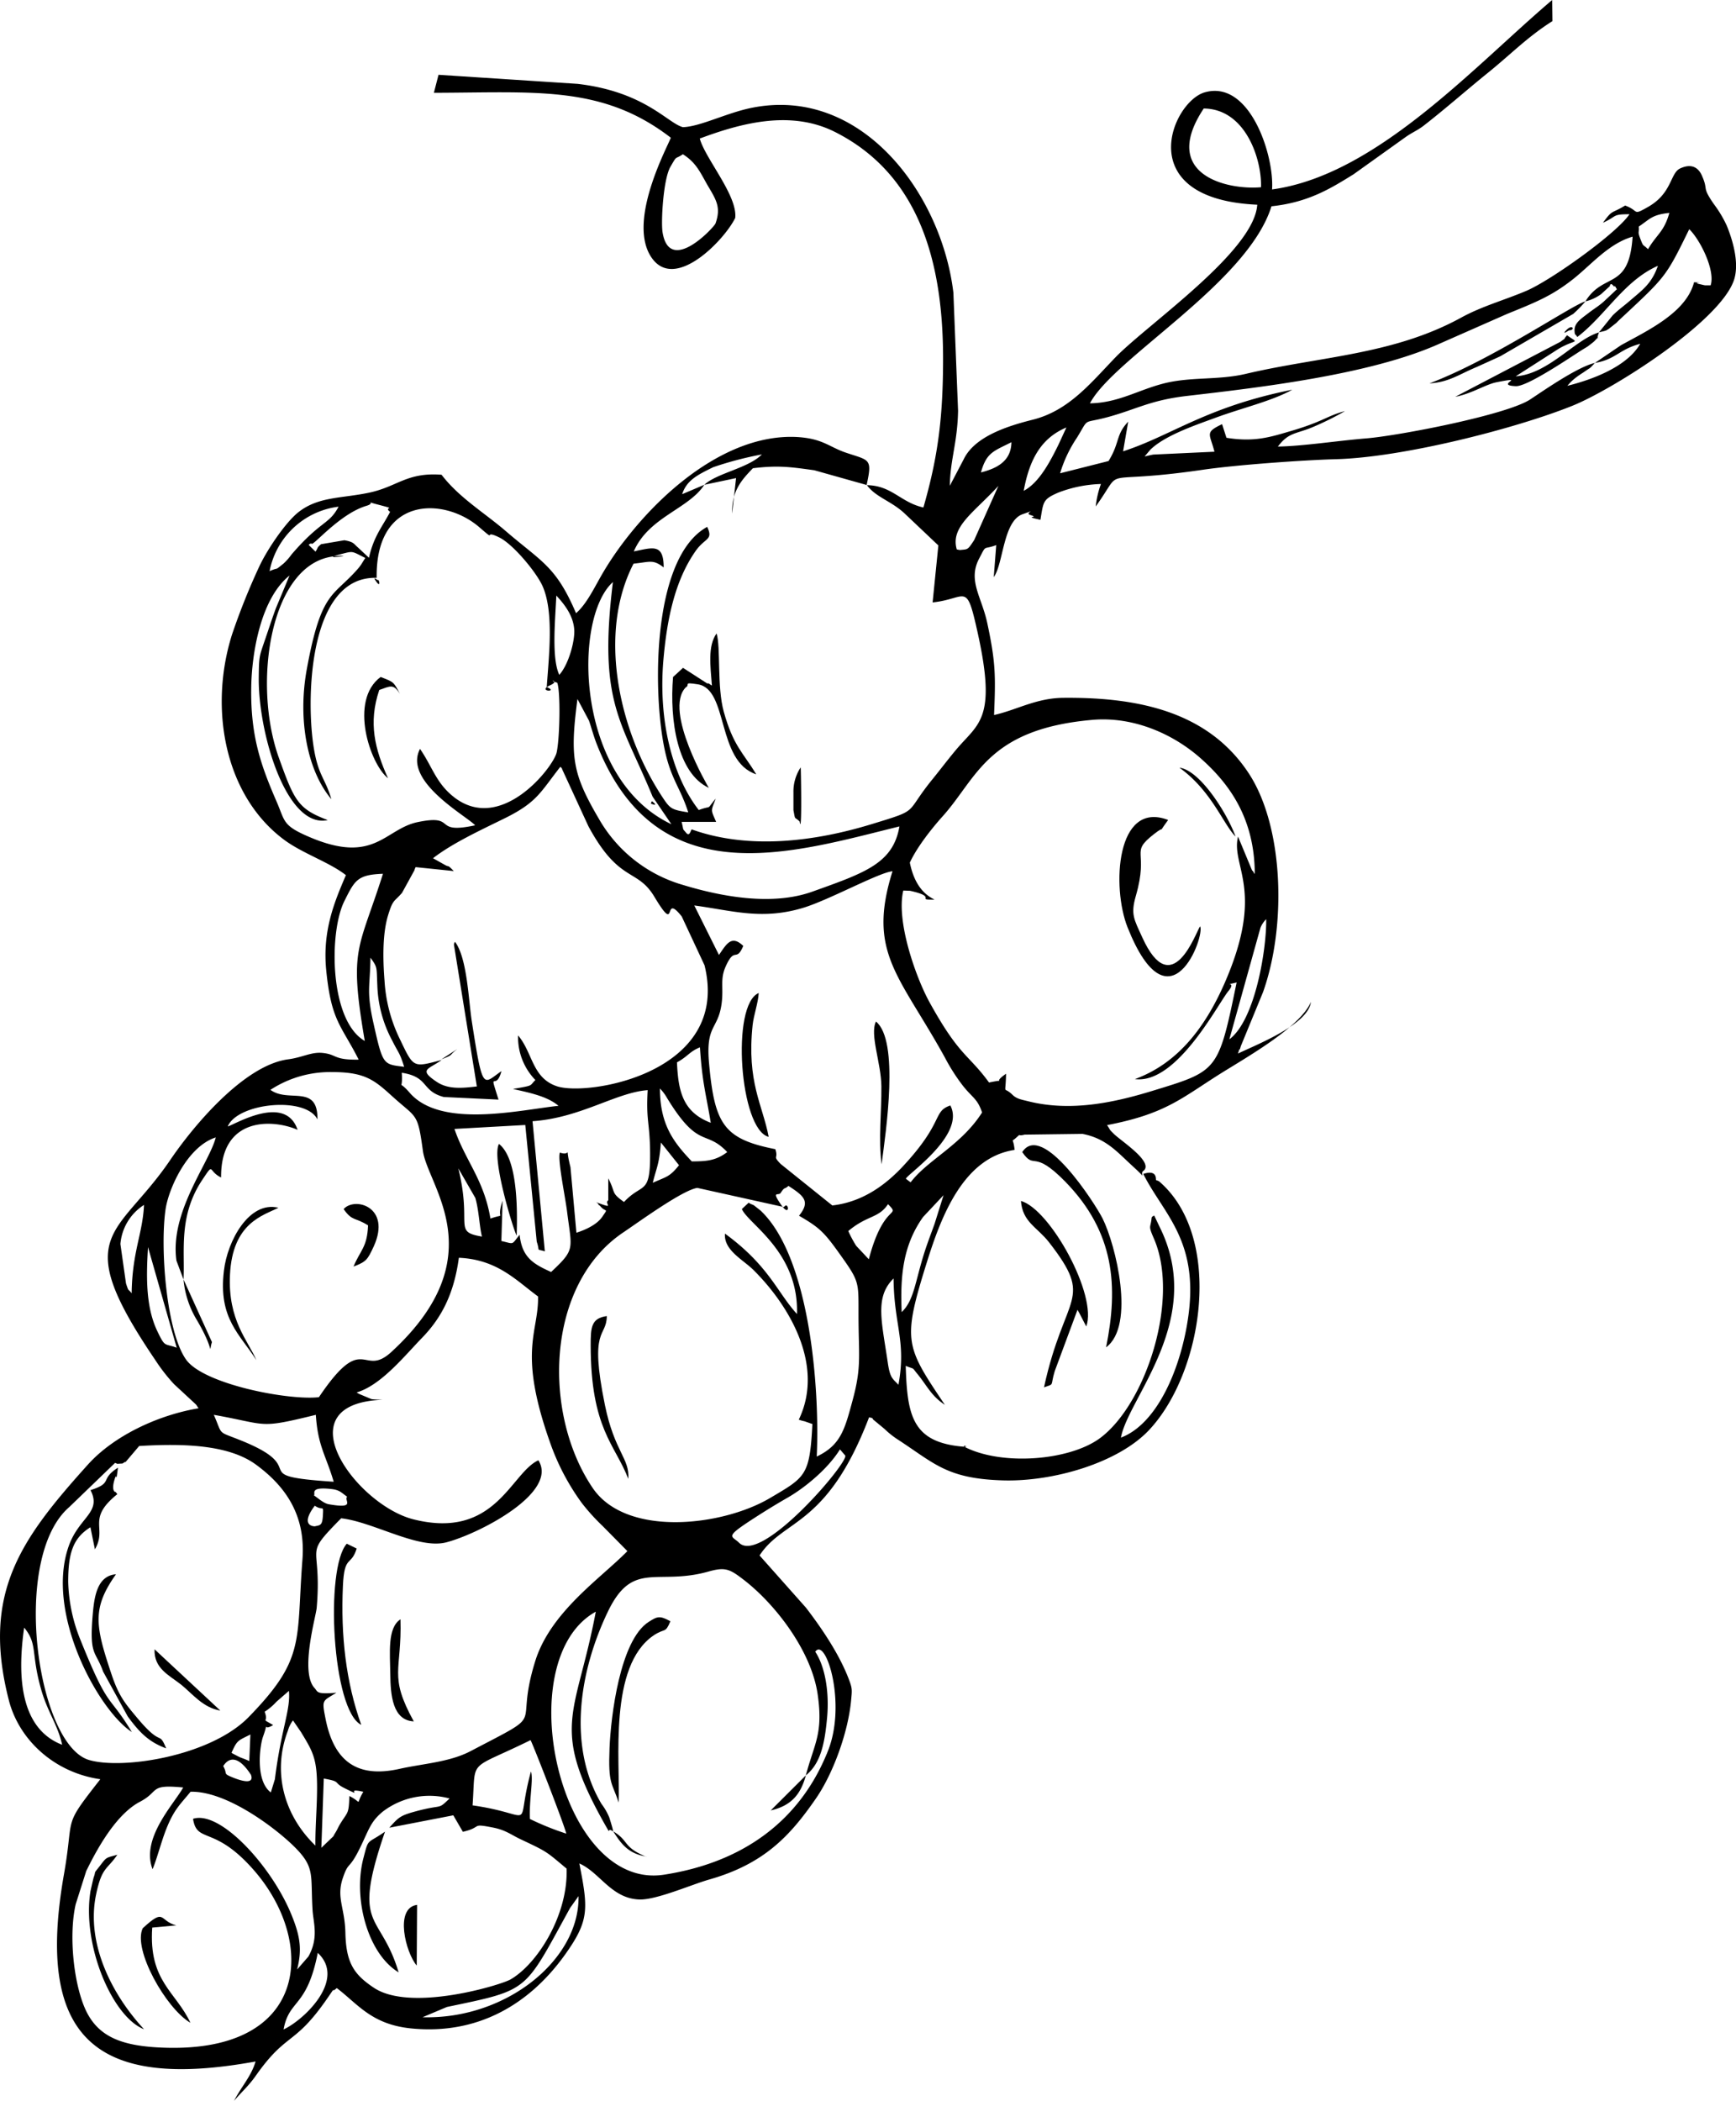 <?xml version="1.0" encoding="utf-8"?><svg xmlns="http://www.w3.org/2000/svg" viewBox="0 0 441.2 533.65"><defs><style>.cls-1{fill-rule:evenodd;}</style></defs><g id="Calque_2" data-name="Calque 2"><g id="Calque_1-2" data-name="Calque 1"><g id="_2019872520" data-name=" 2019872520"><path class="cls-1" d="M107.39,512.4l6.2-2.61c21.22-4.43,19.48-3.69,31.3-25.15l2.14-3C147.36,497.77,128.63,513,107.39,512.4Zm-35.32,3.1c1.41-7.75,5.91-5.38,8.69-19.45C88.11,502.9,77.14,513.18,72.07,515.5ZM49.06,462c1,6.42,5.4,1.47,15.56,13.16,16,18.43,14,47.15-24.74,44.89-9.77-.58-15.59-3.12-18.55-10.52-2.72-6.8-3.82-18.22-2.1-25.81l2.69-8.47c.11-.24.27-.51.37-.74,3-6.05,7.62-13.88,13.27-16.84,5.13-2.68,2.17-4.49,11-3.63-2.32,4.19-10.82,12.9-7.79,20.75,1-2.23,2.21-7,3.52-10.28,2-5,3.51-6.14,6.14-9.39,9.28-.22,21.87,9.45,26.52,14.11,5.2,5.23,3.93,7,4.49,16,.19,3.15,1.62,7-1.07,11.76l-2.86,3.28c1.23-4.89.88-8.17-1.32-13.62C69.25,474.25,56,459.72,49.06,462ZM36.61,515.45c-8.2-8.82-14.79-21.82-12.19-34.22,1.48-7.06,2.77-6.23,5.4-10.1-3,.83-2.66.51-4.5,2.91-1.76,2.24-.81.91-1.5,2.82-.13.34-.8,3.42-.82,3.47C20.77,494.14,28.6,512.37,36.61,515.45ZM101.31,501c-4.65-15.64-12.1-10.61-3.46-35.74-4.72,3.29-4.11,1.47-5.48,6.7C89.67,482.18,93.42,496.24,101.31,501Zm12.93-44.15c-3.13,3-1.48,1.34-8.51,3.23-4,1.09-4.38,1.48-6.79,4.18l16.27-3.15,2.43,4.19c5.15-1.19,1.84-2.22,7.65-1.08,3.29.64,4.61,1.85,7.18,3.05,6.84,3.21,6.34,3.06,11.53,7.38.4,11.85-7.46,24.26-14.27,28.16-2.46,1.41-25.32,8.36-34.7,2.11-5.16-3.42-7.08-6.43-7.25-14-.14-6.34-2.33-8.87-.67-13.82,1.56-4.61,1.5-1.77,4.49-7.93,2.23-4.6,2.6-6.45,5.68-9A19.55,19.55,0,0,1,114.24,456.83ZM74.46,437l2.06,3c2.16,3.59,3.43,5.53,3.87,9.65.57,5.51-.31,13.18-.23,19.15-8-7.69-11-18.68-7-29.17A7.93,7.93,0,0,1,74.46,437Zm7.21,32.36.62-17.59c4.73.86,2.07.87,5.43,2.52,5.2,2.56-.57-.37,4.62.85-2.15,3.5,0,2.86-3.54,1.07-.17,4.57-.37,3.93-2.15,6.76-.78,1.24-.87,1.73-1.56,2.79-.15.22-.25.51-.42.73Zm38.43-10.74c.88-12.33-1.49-8.61,14.74-16.61.79,1.48,8.71,21.86,9.07,23.75a71.13,71.13,0,0,1-9.23-3.72c-.25-4.59.95-10.27.25-12.05C130.73,465.44,136.92,461,120.1,458.58Zm-63.39-10c.16-.1,2.51-4.86,7.09,2.23-.07,0,1.47,3-4.31.78C56.36,450.38,58,450.8,56.71,448.57Zm94.7-39.18c-5.06,26.9-12.12,29.05,3.29,55.68.65-1.3,2,2.51.16-3.44a15.47,15.47,0,0,0-2-3.48c-8.88-15-5.34-34.27,1.58-48.72,6.37-13.34,12.48-6.59,25.62-10.29,4.21-1.19,5.36-.65,8.74,1.93,8.17,6.21,17.39,18.17,19,29.21,1.47,10.07-.83,12.44-3,20.63,3.75-3,4.79-8,5.4-14.61s-.53-13.06-3-16.79c2.69-3.94,8.16,13.49,3.06,25.59-.09.25-.22.54-.33.79-7,16.51-20.93,27.13-41.23,30.26C142.09,480.23,129.3,421.64,151.41,409.39Zm44.48,50.42c5.28-1.19,7.65-4.18,8.92-8.9Zm-31.67,11.77c-6.05-2.52-4.26-4-8.38-6.45C157.9,468.38,159.61,470.8,164.22,471.58ZM58.83,445.23c1.48-3.25,1.54-3,4.81-4.65l-.29,6.74c-1.27-.58-2-.79-2.32-.94s-.56-.26-.74-.36l-.73-.38C59.4,445.56,59.07,445.38,58.83,445.23Zm10,10.07c-4-3-2.8-11.82-2-14.12,1.72-4.78-.46-1.13,2.59-3-3.46-2-1-.29-2.16-3.38a15.16,15.16,0,0,0,3-2.54l3.17-2.76c.46,4.84-2,9.78-3.57,22.45ZM6.14,413.43c3.49,4.23,1.66,6.39,4.33,15.76,1.67,5.82,4.25,9,5.32,14C5.44,439.21,4.25,426.53,6.14,413.43ZM80,387.7s-4,.08,0-5.23c2.09,1.43,2.23-.43,2.06,2.45C81.93,387.56,81.36,387.39,80,387.7Zm8.22-7.51c-.9.88,2.45,3.16-4.69,1.9-1.3-.24-2.6-1.49-3.74-2.24.5-.41-1.35-2.29,4.53-1.61C86.46,378.49,86.92,379.32,88.25,380.19ZM23,378.51c2.92,5.65-2.87,6.83-5.49,14.09-6.18,17.17,7.63,42,16,47.35-6.07-10-5.75-5.27-13-23.24a41.79,41.79,0,0,1-3.18-14.9c0-7.17,1.16-11.09,5.65-13.87l1.14,5.6c3.21-5.48-2.25-7.61,5.69-14-.16-.2-.48-.73-.51-.55,0,0-1.14-.25-.11-3.43.62-1.86.18,2,.79-2.75C25.22,375.84,28.91,376.62,23,378.51Zm8.11-6.76c.27-.11.68-.54.77-.34l3.49-4.11c11.06-.66,22.72-.41,29.75,4.78,8.16,6,12.56,13.5,11.74,24.09-1.6,20.83.85,25.13-13.68,40-9.72,9.95-32.13,13.41-40.6,10.87-13.19-4-19.91-51.31-5-64.21l11.66-11.24c.09,0,.48.21.57.23ZM42.23,444.1c-1.95-4.73-.91,0-7.43-7.82-2.88-3.46-4.57-5.35-6.42-10.88-4.15-12.37-5.06-16.84,1.1-25.52-4.61.37-5.46,5.28-5.87,9.73-1,11.16.64,9.47,2.6,15L32.47,436C35.63,440.32,38,442.54,42.23,444.1Zm171.24-75.94,1.32,1.53c1.22,1.39-21.25,27.83-26.94,22.2-1.92-1.89-4-1.23,4-6.39,2.68-1.73,5.41-3.41,8.34-5.09C204.65,377.85,210.5,373,213.47,368.16ZM54.34,359.38c14,2.49,11.1,3.64,25.93,0,.5,7.93,2.55,10.26,4.54,17-23.43-1.55-4.7-3.09-24.15-10.72C55.15,363.47,56.64,364.62,54.34,359.38ZM227.1,324.74c.1,11.91,3.27,15.82,1.24,27-1.51-1.59-2.14-1.66-2.72-5.67C224.1,335.64,222.26,329.5,227.1,324.74ZM159.45,394c-6.76,6.91-19.55,15.42-23.44,28-5.6,18.09,3.91,12.17-16.4,22.8-5.36,2.81-11.9,3.14-18.08,4.51-10.83,2.43-16.67-2-18.78-12.66-1-5.06-.83-4.44,2.75-6.68-5.27.44-4.66-.23-5.55-1.18-3.79-4.09.36-18.2.54-20.4,1.44-16.93-3.81-12.55,6.22-22.73,8.28.95,19.63,8,26.76,6.1,8.39-2.21,28.54-12.64,23.36-20.83-7,3.15-10.87,20.25-31.75,15-14.54-3.65-33.51-29.45-7.75-30.38-.43,0-2.69-.09-2.94-.17l-2.75-1.15a4.45,4.45,0,0,1-1-.54c6.14-1.78,12.06-9.15,16.53-13.77,5-5.11,8.2-11.2,9.45-20.43,9.82.43,14.58,5.79,20.12,9.82.21,9.31-5.39,13.84,3.41,38.09a58.93,58.93,0,0,0,7.74,14.42,53.2,53.2,0,0,0,5.28,5.82Zm-46.83-.87,6.85,1.56Zm-75-76.33,7.29,25.53c-3.22-1.17-2.92,0-4.94-4.23C36.86,331.6,37.24,323.44,37.61,316.8ZM127.73,305c-1.85,5.35,1.31,3-3.09,4.53-1.64-9.92-6.44-14.78-9.14-22.77l18-1,2.91,29.63c.93,2.78-.31,1.71,2.06,2.47l-3.13-33.06c12.23-.84,21.26-7.32,29.27-7.89-.46,7.69.53,8.2.61,15.72.11,11.25-1.9,7.6-6.63,12.69-3.47-2.48-2-2.21-4-6l0,5.56c-1.2.8,2,2.43-3,.51.07.2.41.19.45.45s.38.39.45.45c1.45,1.84,2.21.37.63,2.71-1.41,2.1-4.34,3.39-6.63,4.13l-1.51-16.66c-1.58-6.21.5-2.59-2.68-3.7-.67,1.61,1.34,11.11,1.84,15.15,1.18,9.47,2.14,9.36-4.08,15.18-4.43-2-7.41-3.65-8-9.46-2.15,2.64-1.24,2.37-4.64,1.59Zm-.92-14.42c-2,3.61,3.85,22.36,4.5,23.26C131.56,306.19,131.4,294.16,126.81,290.57Zm-10.34,6.18,4.34,7.54c.93,3.29,1,7,1.67,9.8C115,312.85,120.07,311.28,116.47,296.75Zm104.34,23.11-3.22-3.43a29.9,29.9,0,0,1-2-3.74c4.84-4.08,7.66-3.17,10.1-6.83C229.05,309.34,224.62,305.31,220.81,319.86ZM33.46,328.51c-1-1.34-.68-.17-1.44-2.52L30.6,316a13.07,13.07,0,0,1,6-9.94C36.28,313.32,33.6,317.91,33.46,328.51Zm195.7,4.78c-.4-9.16.33-17,5.44-24.16l5.2-5.54-2.27,7.24c-1.07,3-1.74,4.65-2.63,7.42C232.55,325.69,232.3,330.3,229.16,333.29Zm-38.87-27.81-1.74,1.62c1.49,3.73,14.5,10.83,14,26.67-5-5.42-7.05-12.2-18.3-20.42-.35,4.24,4.62,6.62,7.26,9.26,9.13,9.06,18.12,24.22,11.5,38a10.19,10.19,0,0,0,1.46.41l2,.7c-.67,13.15-1.73,13.46-10.76,18.79-12.19,7.21-36.57,10-45.08-2.55-12.78-18.81-12-51.63,7.77-64.91,3.89-2.61,15.12-10.8,18.83-11.31l22,4.87c1.25-1.74,1.7,2.91-.7-.57-2.59-3.71-.68-2.22-.15-3,1.18-1.76.87-.78,2-1.81,4,2.59,5.61,3.95,2.69,7.58,5.4,3.14,6.44,4.21,10.84,10.42,4.89,6.87,4.2,6.59,4.29,16.84.1,8.69.66,11.57-1.49,19.53-2,7.42-3,11.48-9.14,14.38.81-17.17-1.7-50.61-14.26-62.47l-1.7-1.34C191.34,306,190.53,305.77,190.29,305.48Zm100.27-7.29c5,10,14,16.69,11.51,35.71-1.74,13.17-7.78,27.73-17.19,31.27,1.86-10.17,21.5-30,9.88-53.43l-1.43-3c-.23.21-.61.23-.65.65-.26,2.67-.94,1.73.58,5.22,6.65,15.26-2,42-13.68,50.68-7.3,5.42-23.26,7-33.07,2.87-3.95-1.68,1.26-.4-2.15-.73-12.43-1.2-13.81-7.82-14.17-20.48,2.47,1,1.41.16,3,2.09,2.41,2.93,3.52,5.6,6.94,7.79-10.12-15.06-10.86-16.14-4.47-36.52,3.53-11.22,9.16-26.29,22.2-28.22-.33-3.28-1-1.86.29-3,1.56-1.41.25-.34,2.24-.88l14.71-.19c6,1.14,8.85,4.63,12.7,8.14,4.49,4.09,1.38,2.06,2.93,1.15,2.36-2.29-5.9-7.54-7.7-9.34-1.38-1.4-.56-.53-1.67-2.18,15.05-2.88,19-6.94,29.18-13.3,7.25-4.49,20-11.79,22.64-18-.7,5.73-13.59,10.75-18.56,13.13.16-.35.34-1.22.41-1.05s.28-.78.39-1L321,252c6-16.84,5.25-41.85-3.52-55.39-10.3-15.86-28.19-19.5-47-19.36-7.05,0-12.12,3.11-17.84,4.37.41-9.95.41-13.34-1.71-23.28-1.42-6.72-5-10.83-2.12-16.38,2-3.85.91-2.19,4.38-3.5l-.63,8.14c2.48-3.39,2.35-14.28,7.37-16,4.32-1.49.18-.3,1.94.22,2.67.81-2.31.15,2.55,1.22.78-4.65.59-5.2,4.55-6.92a32.91,32.91,0,0,1,10.83-2.18,24.21,24.21,0,0,0-1.33,5.71c7.8-10.83-.56-5.26,27.26-9.33,8.19-1.2,25.08-2.44,33.81-2.68,17-.45,45.61-7.76,60.06-13.56,10.51-4.23,37.84-21.61,41.14-32.11,1.24-4-.15-9.4-1.88-13.64a30.13,30.13,0,0,0-3.31-5.52c-3.15-4.56-1.28-3.3-3-7.17-.76-1.76-2.36-3.33-5.53-1.86-2.6,1.2-2,6.27-8.15,9.77-4.12,2.34-2.13,1-5.85-.34-3.61,2.2-3.08.88-5.64,4.37,3.74-1.67,2.22-2.17,6.74-2.16-3.08,4.71-19.85,16.75-26.21,19.46-5.58,2.37-11.23,3.88-16.54,6.79-17.34,9.5-35.79,9.83-54.78,14.3-7.08,1.66-14.11.67-21,2.48-6.39,1.65-11.46,4.9-18.58,5,6-11.47,40.08-30.56,46.13-50.05,9.4-1,15-4.5,20.85-8.12l13-9.29c1.88-1.36,3-1.7,4.75-3,5.74-4.46,10.93-9.07,16.49-13.56,5.8-4.69,10-9.07,16.31-13.06L394.48,0c-19.81,16.8-44.67,44.52-71.19,48.12.6-8.57-5.65-28-17.15-24.65C297.83,25.9,287.33,50.55,319.53,52c-.8,11.9-27.79,30.29-36,38.73-6.31,6.52-11.85,13.57-21.06,15.88-6.11,1.53-14.69,4.16-17.52,10l-3.56,6.79c.12-6.75,1.95-11,2.1-19.05l-1.19-30c-3-25.19-23.4-52.63-51.32-46.95-6.35,1.29-13.08,4.79-17.43,4.9-3.87-1-9.66-9-26.76-11L111.45,19l-1.18,4.57c25.91-.05,42.81-2,60.21,11.41-.66,2-10.84,20.47-5.24,29.9,5.86,9.87,19-4.07,21.61-9.52.66-5.63-7.69-15.18-9-20.17,10.42-3.88,23-7.33,34.26-1.72,21.94,11,27.55,33.91,27.57,57.53,0,14.83-1.24,24.86-5,37.91-5.8-1.29-8-5.59-14.36-5.67,2.3,3.1,6.18,4,9.6,7.2l8.56,8.11-1.46,14.47c8.87-.91,8.5-5.63,11.5,7.92,4.83,21.94.09,22.79-5.56,29.53-2.19,2.62-3.79,4.77-5.9,7.37-7.44,9.12-2.92,7.64-15.59,11.52-14.16,4.32-31,6.59-45.69,1.31-.33.55-.58,1.89-1.43.84-1-1.23-.5-.22-1.12-2.74l8.78,0c-1.45-3.3-1.33-2.61-.12-5.91-2.67,3.22-.58,1.52-4.3,2.9-6.79-8.71-10.28-22.87-9-38,.86-10,2.79-20.12,8.22-27.83,2.39-3.39,4.53-2.69,2.92-6.1-13.63,7.5-13.84,39.75-11.16,54.77,1.63,9.16,4.14,10.86,6.35,17.76-4.28-.72-4.56-.79-6.76-4.18-10.82-16.58-16.34-41.2-7.15-59,4.27-.44,4.9-1.16,7.66.95,0-6.23-2.86-5-7.59-4.06,3.71-8.71,13.93-10.76,17.92-16.93l-5.63,2.39c1.15-3.59,4-4.94,7.9-6.86a88.76,88.76,0,0,1,12.35-3.24c-3.36,3.47-11.42,4.73-14.62,7.71l8.07-1.7-1,9c-.14-5.89,2.57-8.66,5.27-11.5,6.59-.81,9.84-.28,15.61.51l13.3,3.74c1.51-6.81.72-6.18-5.21-8.19-4.36-1.46-5.91-3.64-12.63-4-20.31-.95-40,19-49.07,34.31-2.13,3.58-4.11,8-6.94,10.45-5.12-12-8.74-13-17.92-20.91-5.45-4.67-11.82-8.45-16.26-14.26-8.79-.67-11.18,3-18.3,4.53s-13.06.93-18.21,5.09c-3.09,2.5-7.62,9.07-9.74,13.52a170.51,170.51,0,0,0-7,17.44c-5.88,18.61-2,40.8,13.22,52.13,4.69,3.49,11.56,5.72,15.72,9-2.91,6.78-6,14.12-5,24.16,1.28,13,3.82,13.93,8.25,22.7-6.56.11-5.41-1.33-9.2-1.7-2.87-.29-5.1,1.15-8.72,1.62-11.11,1.47-23.94,16.68-30,25.61-13.44,19.74-25.77,18.34-3.83,50.69a45.29,45.29,0,0,0,4.83,6.22l5.58,5.17c.18.24.42.64.64.95C40,359.47,28.87,364.78,22.36,372c-17,18.88-27.1,32.61-20.12,59.84C4.83,442,13.87,450.28,25.5,451.94c-9.81,12.52-6.54,8.76-9.24,24.13-7.33,41.55,7.91,55,48.69,47.57-1.08,3.74-3.63,6.4-5.47,10,1.85-2.21,3.62-3.67,5.56-6.43,7.89-11.19,9.72-7.4,18.19-19.67,2.62-3.79.47-.87,2.36-2.55,5.38,4.07,8.84,9.25,18.93,10.25,16.85,1.68,30-6.1,39-18.63,6.28-8.77,6-11.64,3.72-23.27,5.21,2.27,8.12,8.91,15.26,9.15,4.29.15,13.23-3.79,17.74-5.07,13.85-3.94,20.46-10.94,27.1-20.55,4.43-6.38,8.31-17.08,9-25.29.2-2.15.24-2.68-.36-4.36-2.43-6.79-7.24-13.76-11.16-18.87l-11.78-13.25c6.16-9.43,17.12-7.08,27.84-35.1.34.17.85,0,1,.55l2.88,2.38a22.21,22.21,0,0,0,3.59,2.84c9.19,6,12.37,9.83,26.45,10.26,12.77.4,29.37-4.42,37.23-12.78,13.88-14.77,19-49.08,2.55-63.17-.16-.13-.65-.24-.77-.34S294.25,297,290.56,298.19Zm-60.31,1.25c-.36-.71,15.27-11,11.28-18.64-4.57,1.56-1.49,4.09-12,15.4-4.25,4.55-10.09,9.1-18,10l-13.13-10.54c-2.19-2.26-.48-1.17-1.36-3.76-13.08-2.58-15.42-6.3-16.83-21.73-.93-10.1,2.37-8.49,3.22-15.52.47-4-.45-5.9,1-9.16,2.34-5.23,2.63-.89,4.47-5.22-3-2.85-4.23-.54-6.18,2.3L176.45,230c9.77,1.3,17.14,3.78,27.7.59,6.59-2,19.29-9,22.68-9.28-6.49,20.66,1.69,26.29,13.26,47.22a49,49,0,0,0,4.27,6.79c2.63,3.51,4,3.55,5.23,7.26-5.27,8.31-13.8,12-18.16,17.75Zm-64.35,1c.91-3.77,1.66-4.64,2.06-10.23l4.61,5.77C170.15,299,169.43,298.85,165.9,300.44Zm1.82-23.95a11.43,11.43,0,0,1,1.81,2.42c8.08,13.23,9.76,7.86,15.29,13.73-3,2.28-5.48,2.34-9,2.37C171.34,290.29,167.72,285.8,167.72,276.49Zm-99,.35a27.75,27.75,0,0,1,15.74-4.52c8.31,0,10.71,2.05,15.25,6.17,6.25,5.66,6.42,4,7.77,13.85,1.24,9,18.32,26.85-8,51.06-7.36,6.77-6.92-5.59-18.43,11.5-7.71.88-29.3-3.29-33.75-9.54-5-7-6.68-28.35-5.21-38.26.81-5.3,5.58-15.9,12.75-18.18-1.67,6.54-11.75,18.9-10,31.3L46.64,325c.4-7.3-1.37-16.19,4.85-25.42,3-4.48,1.32-2.09,4.7-.49-.12-15.65,13.33-14.79,19.44-12.1-3.11-9.28-16-1.31-17.75-.86,2.51-6,19.85-7.74,22.8-1.78C80.8,275.24,73.35,280.23,68.74,276.84ZM53.87,340.91,46.64,325a24,24,0,0,0,3.28,10.12C54.79,343.3,52.83,344.07,53.87,340.91Zm118.18-71.06c2.8-1.52,3.12-2.7,5.84-3.82.58,9.09,1.59,12.05,2.75,19.17C173.51,282.5,172.37,277.14,172.05,269.85Zm142.24-20.3c-4.7,22.77-4.72,22.44-21.57,27.59-10.07,3.08-20.8,5.23-31.34,2.61-1.79-.45-3-.6-4.1-1.7-2.45-2.35-1.71.59-1.59-5.31-4.15,2.88,1.11,1.1-4.33,2.23-5.32-7.3-7.49-6.53-15.18-20.49-3.39-6.17-8.49-20.49-6.61-28.27l1.71.06c7.4,1.65,1.05,2.32,6.25,2.24-3.19-1.5-5.32-4.55-6.3-9.39,1.84-4,5.64-8.77,8.43-11.87,8.7-9.71,11.3-22.11,38.14-24.41C288,182,298.24,186.33,305.57,193c7,6.32,13.29,15,13.33,29-.25-.26-.56-1-.66-.84l-3.6-8.66c-1.86,7.67,7,13.41-3.4,37.2-4.88,11.12-11.81,20.39-22.81,24.4,10.63,1.39,21.08-19.09,23.78-22.38C314.55,248.9,310.13,250.61,314.29,249.55ZM299.75,195c8.2,5.89,11.17,14.44,14.26,17.48C311.92,206.67,305,195.64,299.75,195ZM94.15,243.26c1.86,2.58,1.52,2.32,1.75,7.08a31.61,31.61,0,0,0,3.72,13.87c1.79,3.57,1.87,2.93,3.1,6.77-5.38-.67-5.4-.34-7.83-11.19C93.08,251.66,94.06,250.66,94.15,243.26ZM312.44,264l7.9-28.34a6.59,6.59,0,0,1,1.46-2.18C321.93,240.65,319.12,259,312.44,264Zm-219.74.41c-9-5.19-9.12-27.56-5.21-35.46,2.66-5.32,3.29-6.77,9.84-7C91.14,241.48,88.63,240.62,92.7,264.38ZM110.05,218c4.83-3.75,11.82-7,17.93-10,8.47-4.14,9.22-6.56,14.43-13.23.17.2.4.28.47.65l6.67,14.47c7.86,14.53,12.33,10.51,16.76,17.9,6.14,10.24,1.89-1.4,6.95,5l5.79,12.39c6.76,27.32-29.53,33.33-37.45,30.76-6.39-2.09-6.17-8.52-9.93-12.93a15.56,15.56,0,0,0,4.4,11.33c-1.63,1.58-.24,1.31-5.7,2.27,4.43,1,8.76,1.89,11.57,4.28-9.64,1-29.88,5.88-37.83-3.33-3.21-3.71-1.65.08-2-5.07,7,1.07,4.86,4.61,10.68,6.16l13.91.66c-2.59-8.23-.71-1.75.74-7.23-4.73,3.22-4.7,5.61-7.56-12.84-.81-5.32-1.16-15.91-4.23-20a1.25,1.25,0,0,0-.28.73l5.82,36c-3.8.45-7.29.77-10.17-1.15-4.87-3.23-2-3.19,1.22-5.58-7.24,1.92-7.09,2.08-10.51-5.08a38.9,38.9,0,0,1-4-15c-.44-5.6-.54-12.07.94-16.81,1.23-3.94,1.41-3.16,3.5-5.55l3.15-5.73a3.38,3.38,0,0,1,.32-.81l9.69,1c-1.8-1.84-1-.84-2.32-1.6Zm6.13,48.5-4,2.59C115.49,267.78,113.89,268.24,116.18,266.51Zm39.59-118.66C152,178.53,157.9,183,165.86,202.36l4.77,7C146.22,197.85,145.51,157.07,155.77,147.85Zm10,55.74c-.12-.1-.27.21-.27.36s-.12.16-.12.16S167.62,205.07,165.79,203.59Zm-19-26,2.92,5.47c.65,1.91,1.16,3.86,1.9,5.78,15.17,38.88,49.52,27.85,77,21.09-1.62,9.4-8.73,11.77-22.14,16.57-10.32,3.69-23.23,1.22-32.82-1.69a36.1,36.1,0,0,1-21.4-16.77C145.5,196.57,144.82,192.35,146.75,177.63Zm-4.64-6.18c-2-4.31-1-14.07-.74-20.12,1.89,2.06,4.36,5,4.56,8.8C146.08,163.06,144.44,168.92,142.11,171.45Zm-58.9,36.88c-7.48-2.81-8.45-4.9-12.36-15.81-6.81-19-2.12-49.63,14.21-51.17,7.09-.67-6,1.35,2.64-.82,2.1-.53,2.09-.25,5.11,1.24l-1.09,1.76c-.15.17-.4.55-.58.76-6.39,7.47-9.48,5.37-13.21,25.86-2.3,12.68.11,25.61,6.26,32.9-1.58-5.49-3.45-5.94-4.6-13.92-1.86-13-.76-42.83,16.12-42.3-.32-20.77,17.1-20.6,26.05-12.89,4.85,4.17.61.42,5.1,2.62,3.5,1.7,9.52,8.91,11.07,12.5,2.85,6.64,1.54,17.66,1,25.52,3.27,1.34-2.76,1.17.94-.5,2.65-1.19-1.21-1.52,1.73-.61.87,2.28.66,14.05-.15,17.71s-14,20.65-26,11.42c-4.64-3.59-5.5-7.63-8.72-12.32-4.4,8.27,12,17.13,14,19.41-11.13,2.39-4.29-2.94-14.58-.82-8.41,1.75-10.93,10.85-27.44,3.83-6.91-2.93-6.25-3.94-8.33-8.79-4-9.21-6.77-16.73-6.55-29.35.14-8.58,2.4-22.47,9.73-28.32l-3.47,8.32c-.92,2.48-1.88,5.44-2.86,8.29-1.36,4-1.44,3.87-1.49,9.46C65.66,186.41,72.83,210.46,83.21,208.33Zm53.58-21.42,2.67-11.12ZM95.64,147.75c1.23,1.76.7-.89.32-.39C95.93,147.37,94.5,146.13,95.64,147.75Zm-17.13-9.27c-.18-.18.6-.56.69-.37.32.68,7.16-7.62,13.92-9.62,2.72-.82-1-1.32,3.12-.27,5.13,1.34,1,.35,2.9,1.8-1.91,3.72-4.13,6.09-5.37,11.66L91,139.09c-1.18-1-1-1.41-3.48-1.86l-5.91,1c-1.22,1-.66.8-1.43,1.89Zm-10,6.61A20.44,20.44,0,0,1,86.05,128.7c-2.43,4.62-4.46,3.44-11.94,12.12a15.43,15.43,0,0,1-2.06,2.34C69.48,145.21,71.26,143.89,68.47,145.09Zm174.65-5.55c-1.67-5.76,4.37-9.34,10.58-16.12l-6.14,13.74c-1.71,2.62-1.59,2.33-3.6,2.55A5.64,5.64,0,0,1,243.12,139.54ZM406.38,84.4c2.15-.46,1.7-.42,2.49-.87l1.88-1.48c.18-.16.39-.41.57-.57,12.07-11.27,11.94-10.88,18-23.27,2.91,2.87,6.66,10.61,5.43,14.27l-1.33,0c-.21,0-1-.21-1.23-.26-2.81-.63,2-.29-1.65-.53-2,7.74-11.83,12.27-18.57,16l-6.63,4.5c5.32-.88,6.13-3.45,11.52-4.86-3.41,5.88-12.23,9.1-18.51,10.67a12,12,0,0,1,1.93-1.91,20.51,20.51,0,0,1,2.05-1.43c2.17-1.54,1.47-.79,3-2.47-4.38,1-12.85,6.91-16.43,9.27-5.95,3.92-33.27,9.19-41.51,9.88-7.67.63-16.35,2-22.62,2.09,2.79-3.7,4.6-3.12,9-5a74.39,74.39,0,0,0,8.05-4c-4.61,1.19-5.28,2.59-14,5.13-5.05,1.48-9.07,2.78-16.12,1.64l-1.11-3.46c-4.49,2.14-3.12,2.37-1.94,7l-15.41.72c-.31,0-2,.42-2.34.49l1.41-1.67c3.69-3.7,11.91-6.43,16.68-8.19,6.88-2.53,14.29-4.22,19.44-7.1-21.87,4.36-30.62,11.63-43,15.65l1.3-7.53c-3.22,3.36-2.08,5.3-5,10l-12.31,3.11a33.41,33.41,0,0,1,4.32-9.1c3.14-5.13,1.23-3.44,7.46-5.08,7.5-2,11-4.36,20.38-5.46,19.21-2.21,46.43-5.46,63.65-13L383,79.75c7.38-3,11.31-4.54,16.71-8.78,4.69-3.68,9.06-9.07,15.21-10.85-.9,13.77-7.33,8.87-12,16.44a11.12,11.12,0,0,0,4-1.85l2.19-2c.32-1.45,1.14.51,1.26,0,.05-.28.34.54.58.75-.19.16-.45.41-.56.52l-2.84,2.66c-1.5,1.3-2.16,1.59-3.87,2.9-2.1,1.61-3.64,2.57-3.51,4.59.08,1.16.15.53.69,1.48,7.16-5.45,11.88-14.3,20.49-18.09-1.61,4.63-4,6.17-7.27,9-1.72,1.47-2.57,2-4.23,3.6Zm-64.45,20.26,6.48-3.76Zm27.92-3.87c4.12-.76,7.71-3.15,10.52-3.7,8.32-1.62-.83.76,4.88,1,2.93.12,13.78-7.28,16.86-9.23l1.36-.83c.16-.11,1.56-1.17,1.8-1.43,2-2.21,0,.79,1.11-2.17-6.13,1.83-12.84,10.57-21.17,11.16l10.92-7c4.59-2.66,5.35-1.11,2.13-3.43-1.42,1.62.31.17-1.67,1.65Zm28.93-16.88c1.64,0,.91-1.79-.75,0C396.71,85.25,398.77,83.91,398.78,83.91ZM363.3,97.38c4.61-.25,7.21-2.07,11.1-3.77.24-.11.53-.24.77-.33l5.43-2.46c.24-.12.54-.24.78-.37l18.43-10.7a29.27,29.27,0,0,0,3.11-3.19C399.68,77.38,379.25,91.38,363.3,97.38ZM249.31,120c1.41-5.16,3.34-5.41,7.74-7.68C257,117.19,253.26,119,249.31,120Zm10.86,4.69c1.53-8.4,4.67-13.48,10.85-16.11l-2,4.35C266.9,117.22,264.12,122.6,260.17,124.68ZM416.49,57.55c2.83-1.87,3.27-3,7.77-3.47-1.35,4.85-3.18,5.38-5.42,9.22-1.44-1.43-1.09-.38-2.06-2.93C416.14,58.65,416.65,59.18,416.49,57.55ZM181.83,56.8c-.72,1.34-11.74,13-13.45,2.15-.41-2.62.17-13.4,2-16.57s1-1.72,3.17-3.2c3.32,2.09,4.33,4.45,6.24,7.82C182,50.74,183.32,52.63,181.83,56.8Zm138.65-9.24c-8.65.76-25.74-3.19-14.55-20C316.69,27.67,320.72,40.69,320.48,47.56Z"/><path class="cls-1" d="M305,235.29c-1.11,1.57-7.15,19.42-14.69,2.82-2.1-4.62-3-5.82-1.64-10.54,3.4-11.8-1.71-10.77,4.63-15.72,3.5-2.74.41.74,3.58-3.57-13.26-5.08-14.35,17.14-10.32,27.26C297.33,262.57,306.36,237.51,305,235.29Z"/><path class="cls-1" d="M180.93,174.14c-.38-.16-.94-.79-1.14-.5l-6.2-4-2.54,2.33c-.91,11.09,1.14,24.45,9.09,28.15,0,0-11.6-19.58-5.87-25.51,1.28-.69-.91-1.42,3.11-.78,7.81,1.23,4.67,19.53,14.83,22.86-3.34-5.5-5.84-7.19-8.26-15.89-1.77-6.36-.74-16.34-1.83-19.91C179.82,164.1,180.56,169.23,180.93,174.14Z"/><path class="cls-1" d="M280.23,309.53c-1.82-3.65-15.32-24.76-20.43-16.89,3.25,4.76,2.6-1,10.95,7.53,12.61,12.92,13.47,26.67,10.36,42.06C288.64,336.69,283.53,316.16,280.23,309.53Z"/><path class="cls-1" d="M276.07,336.94c2.93-7.87-9.21-29.85-16.6-31.88.42,5.4,4.1,6.61,7.12,10.47,11.67,15,4,12.73-1.26,36.87,2.8-1,1.53-.16,2.72-4.09l5.79-15.6c.15.24.34.6.43.75Z"/><path class="cls-1" d="M157.24,457.86c.38-10.61-2.59-34.64,8.86-42.44,3-2,2.92-.37,4.28-3.6-2.71-1.48-3.28-1.28-5.54.17-7.27,4.65-9.61,24-9.93,32.09C154.54,453.3,155.53,452.69,157.24,457.86Z"/><path class="cls-1" d="M91.81,438.13c-3.9-10.89-5.23-22.65-4.66-35.28.36-8.07,2.06-4.84,3.5-9.51l-2.52-1.22C82.54,398.34,84.4,434.52,91.81,438.13Z"/><path class="cls-1" d="M195.36,288.77c-1.54-8.13-5.62-13.86-4.08-28.42.27-2.49,1.4-5.57,1.55-8.11C185.72,255.12,188,287,195.36,288.77Z"/><path class="cls-1" d="M150.12,341.65c0,21.32,6.24,25.29,9.56,34,.4-5.2-3.49-6.8-5.94-18.75-4.1-20,.42-17,.48-22.6C150.28,334.83,150.12,337.14,150.12,341.65Z"/><path class="cls-1" d="M224.05,295.75c1.09-8.22,4.58-31.41-1.43-36.27C221,262.81,223.94,270,224,275.92,224.07,282.5,223.2,289.25,224.05,295.75Z"/><path class="cls-1" d="M48.39,513.81c-3.65-7.87-10.65-10.56-9.7-24.18l6.12-.57c-4.44-1.09-2.71-4.64-8.53.73C33.68,495.11,42.13,510.12,48.39,513.81Z"/><path class="cls-1" d="M65.16,345.51c-2.1-5-7.28-10.1-6.71-21.73.65-13.23,8.41-15,12.31-17-7.46-1.83-13,8.48-13.85,16C55.41,335,61.08,339,65.16,345.51Z"/><path class="cls-1" d="M105.16,437.25c-6.48-11.76-3-12.77-3.38-25.93-3.37,2.16-2.65,8.58-2.59,13.92S99.77,437,105.16,437.25Z"/><path class="cls-1" d="M98.61,197.68c-3.3-7.35-5.07-14-2.22-22.42,2.84-1,3.6-1.63,5.25,1-1.63-3.13-1.56-3-4.9-4.3C88.63,177.92,94.06,194.14,98.61,197.68Z"/><path class="cls-1" d="M95,316.57c4.52-10-4.83-12.67-7.67-9.45,2.22,3.17,2.83,2,6.21,4.14-.21,5.6-2,6.33-3.69,10.46C93.13,320.46,93.4,320,95,316.57Z"/><path class="cls-1" d="M56,434.51,39.28,418.94c-.19,4.88,3.68,6.55,6.78,9C49,430.32,51.57,433.76,56,434.51Z"/><path class="cls-1" d="M106,483.86c-5.81.75-2.89,12.16-.09,15.41Z"/><path class="cls-1" d="M203.22,208.66c.61,4,.37-11.63.28-13.74a11.08,11.08,0,0,0-1.85,6.36c0,.3,0,4.4,0,4.5C202.18,208.57,201.81,207.29,203.22,208.66Z"/></g></g></g></svg>